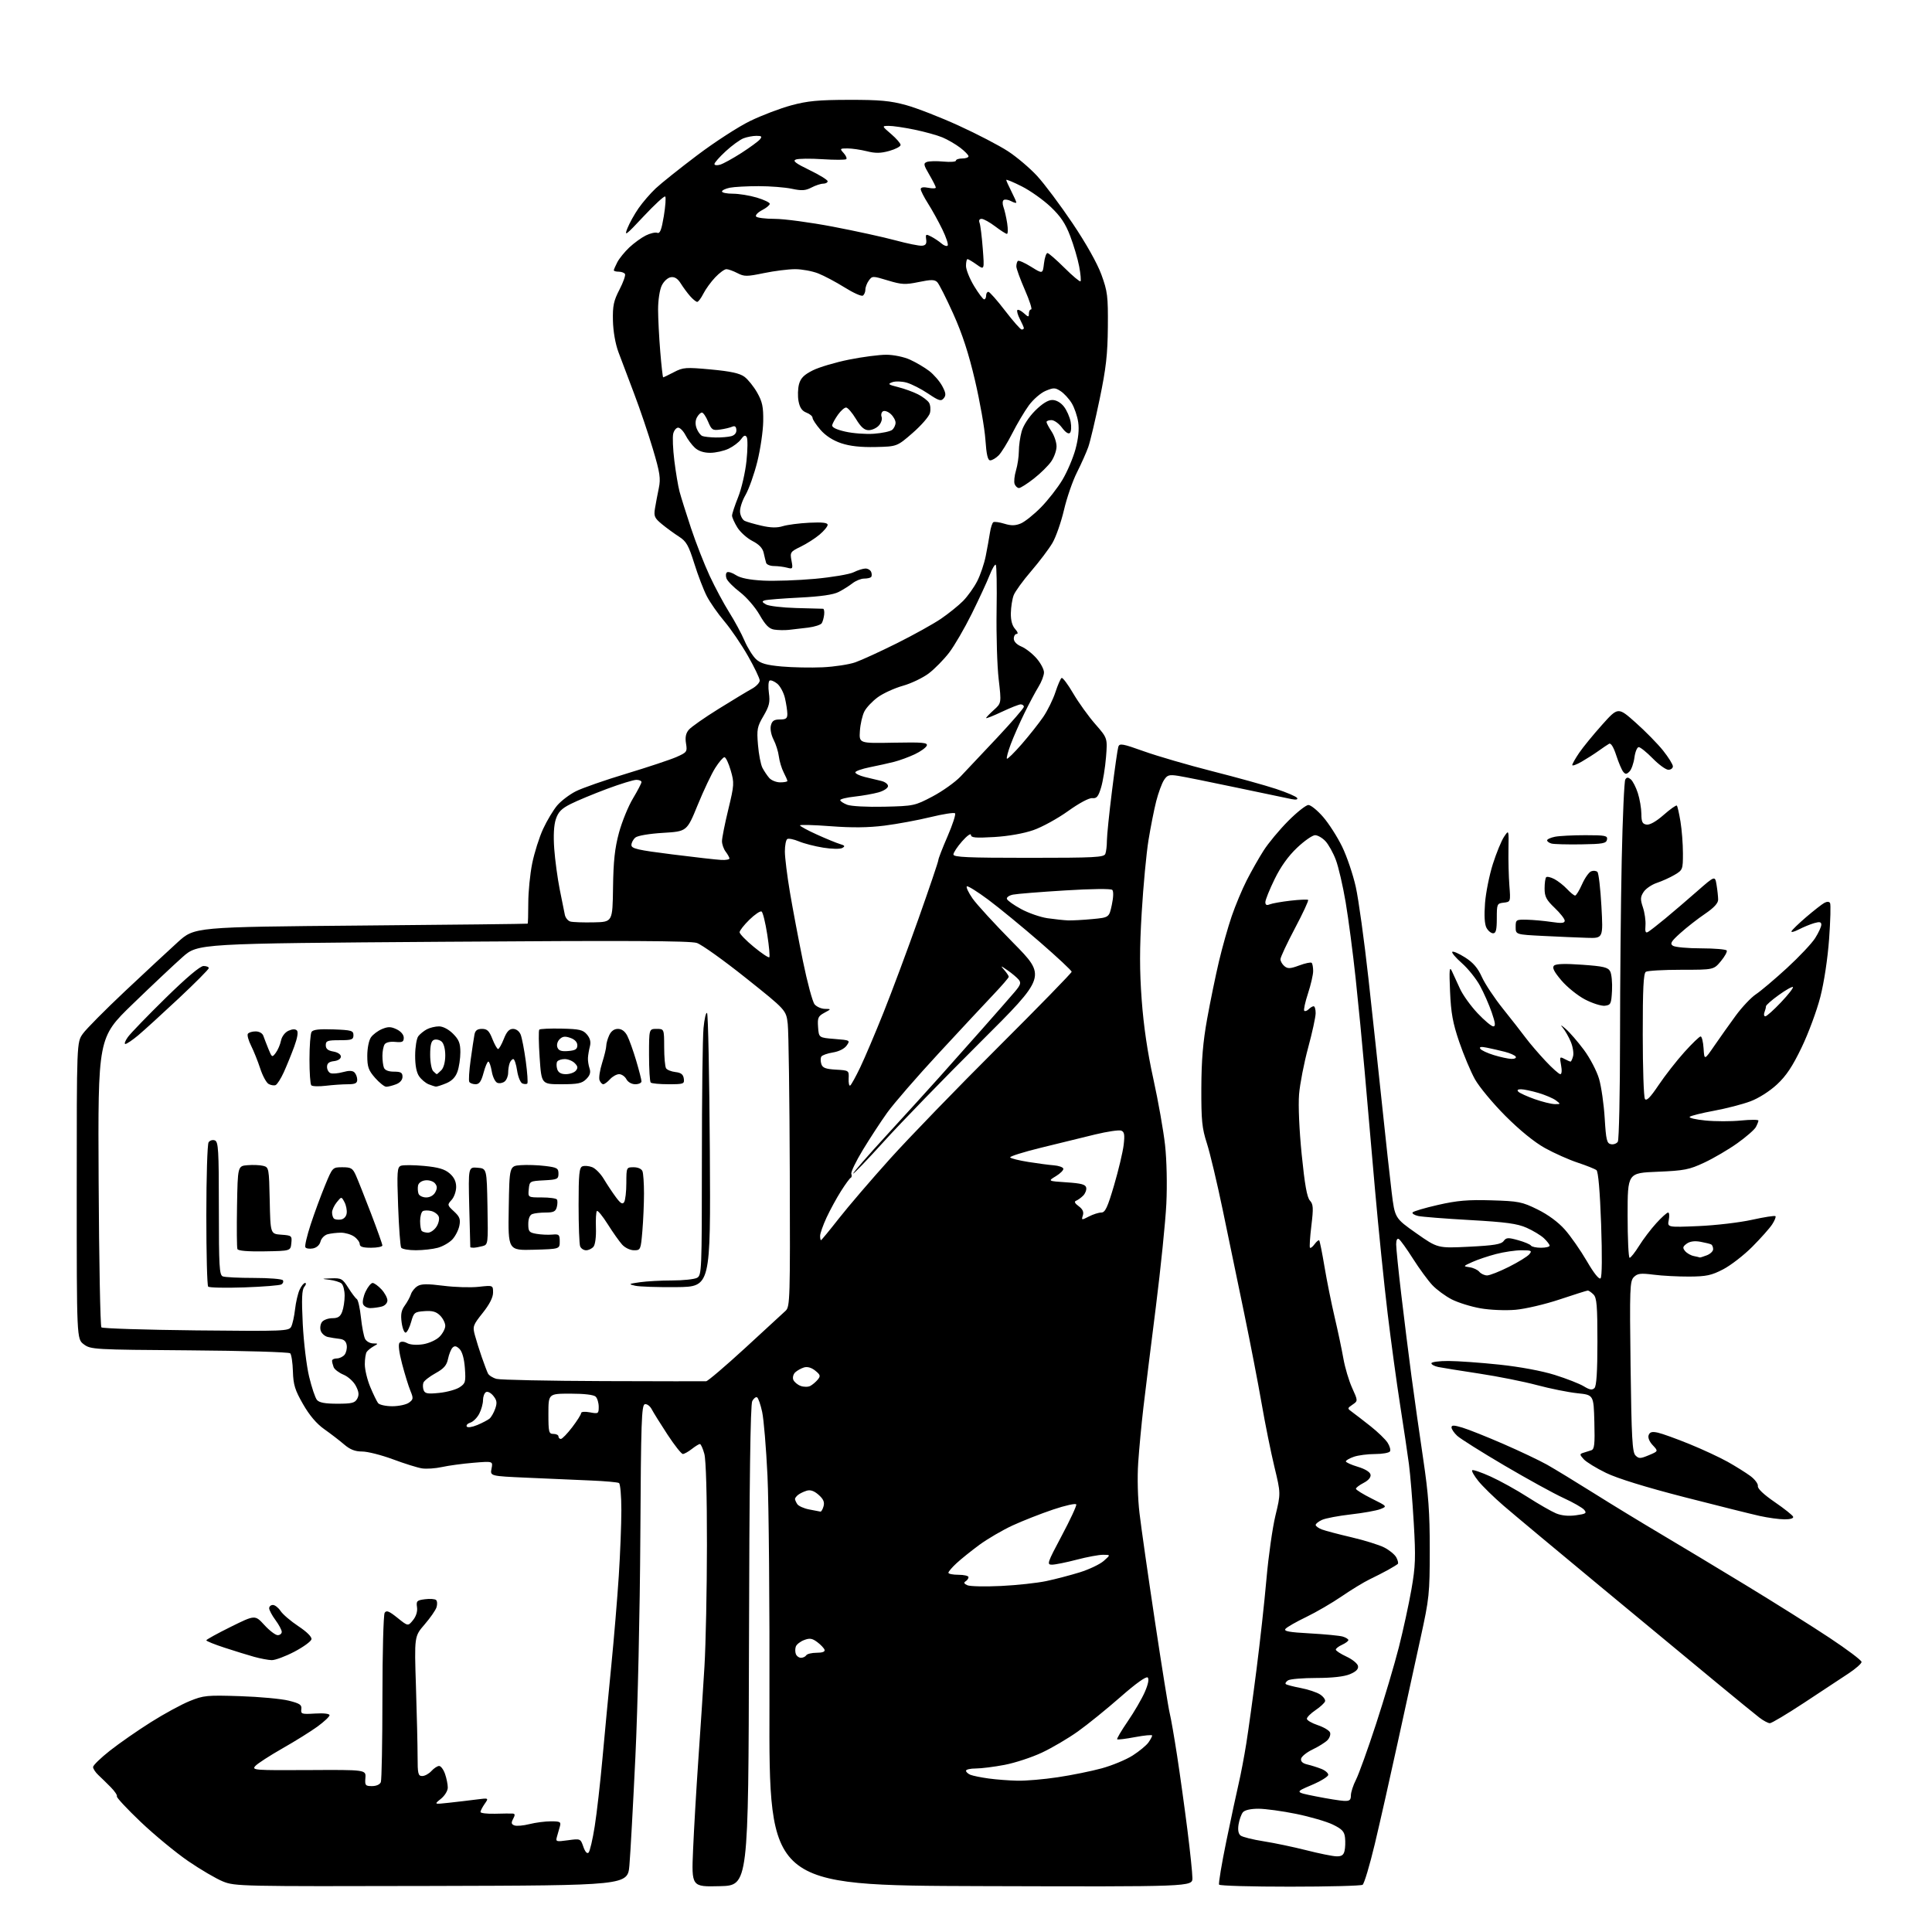 <?xml version="1.0" encoding="UTF-8" standalone="no"?>
<svg 
  version="1.1" 
  xmlns="http://www.w3.org/2000/svg" 
  xmlns:xlink="http://www.w3.org/1999/xlink" 
  xmlns:svg="http://www.w3.org/2000/svg"
  xmlns:rdf="http://www.w3.org/1999/02/22-rdf-syntax-ns#"
  xmlns:cc="http://creativecommons.org/ns#"
  xmlns:dc="http://purl.org/dc/elements/1.1/"
  viewBox="0 0 768 768"
  width="768"
  height="768"
>
<style>svg {background-color: white; }</style>"
<path stroke="none" fill="black" fill-rule="evenodd" d="M171.50,749.70C95.78,749.89 93.36,749.84 88.62,747.91C85.93,746.82 79.72,743.18 74.81,739.82C69.90,736.45 61.41,729.45 55.94,724.25C50.48,719.05 46.21,714.47 46.46,714.07C46.70,713.67 45.60,712.03 44.01,710.42C42.42,708.81 40.19,706.63 39.06,705.58C37.93,704.52 37.00,703.09 37.00,702.42C37.00,701.74 40.04,698.79 43.75,695.87C47.46,692.95 54.77,687.87 60.00,684.58C65.22,681.28 72.16,677.51 75.42,676.19C80.94,673.95 82.27,673.82 95.42,674.25C103.16,674.50 111.88,675.31 114.78,676.04C119.21,677.15 120.02,677.69 119.78,679.43C119.52,681.35 119.92,681.48 125.25,681.16C128.67,680.95 131.00,681.22 131.00,681.82C131.00,682.38 128.86,684.39 126.25,686.30C123.64,688.21 117.36,692.13 112.30,695.00C107.24,697.88 102.38,701.03 101.51,701.99C99.99,703.67 101.01,703.75 122.71,703.63C145.50,703.50 145.50,703.50 145.25,706.75C145.01,709.73 145.24,710.00 147.89,710.00C149.61,710.00 151.03,709.36 151.39,708.42C151.73,707.55 152.01,692.36 152.02,674.67C152.02,656.98 152.43,641.88 152.91,641.12C153.61,640.01 154.64,640.42 157.99,643.11C162.19,646.49 162.19,646.49 164.18,644.03C165.42,642.50 166.02,640.56 165.77,638.88C165.41,636.44 165.72,636.13 168.94,635.72C170.90,635.47 172.88,635.61 173.35,636.03C173.82,636.45 173.89,637.76 173.52,638.93C173.15,640.10 171.01,643.17 168.77,645.76C164.70,650.47 164.70,650.47 165.35,670.49C165.70,681.49 166.00,693.99 166.00,698.25C166.00,705.12 166.21,706.00 167.85,706.00C168.86,706.00 170.50,705.10 171.50,704.00C172.50,702.90 173.87,702.00 174.56,702.00C175.24,702.00 176.30,703.42 176.90,705.15C177.51,706.88 178.00,709.32 178.00,710.58C178.00,711.86 176.80,713.82 175.25,715.07C172.50,717.28 172.50,717.28 178.50,716.62C181.80,716.26 186.71,715.68 189.41,715.33C194.32,714.70 194.32,714.70 192.66,717.07C191.75,718.38 191.00,719.83 191.00,720.29C191.00,720.76 193.59,721.07 196.75,720.99C199.91,720.90 203.08,720.87 203.79,720.92C204.76,720.98 204.81,721.48 203.99,723.01C203.14,724.60 203.24,725.16 204.48,725.63C205.33,725.96 208.03,725.73 210.46,725.11C212.89,724.50 216.74,724.00 219.01,724.00C222.66,724.00 223.07,724.23 222.57,726.00C222.26,727.10 221.73,728.95 221.40,730.11C220.83,732.11 221.05,732.18 225.77,731.53C230.72,730.85 230.76,730.87 231.89,734.11C232.60,736.16 233.38,737.02 233.97,736.43C234.49,735.91 235.59,731.21 236.41,725.99C237.24,720.77 238.62,708.62 239.49,699.00C240.36,689.38 241.94,672.73 243.01,662.00C244.07,651.27 245.40,635.31 245.97,626.52C246.54,617.73 247.00,605.94 247.00,600.33C247.00,594.71 246.58,589.86 246.06,589.53C245.54,589.21 240.47,588.75 234.81,588.52C229.14,588.28 217.82,587.78 209.65,587.42C194.80,586.76 194.80,586.76 195.39,583.80C195.98,580.83 195.98,580.83 188.24,581.47C183.98,581.82 178.35,582.58 175.72,583.16C173.10,583.74 169.50,583.98 167.72,583.70C165.95,583.42 160.75,581.80 156.18,580.09C151.60,578.39 146.10,577.00 143.96,577.00C141.14,577.00 139.17,576.23 136.78,574.18C134.98,572.63 131.43,569.91 128.90,568.12C125.85,565.97 123.02,562.64 120.47,558.19C117.25,552.58 116.60,550.48 116.44,545.18C116.34,541.70 115.85,538.45 115.36,537.96C114.87,537.47 96.85,536.94 75.31,536.78C37.25,536.51 36.06,536.44 33.32,534.39C30.50,532.28 30.50,532.28 30.50,473.32C30.50,414.35 30.50,414.35 32.93,410.93C34.27,409.04 41.82,401.43 49.71,394.00C57.61,386.57 67.05,377.80 70.69,374.50C77.31,368.50 77.31,368.50 143.40,367.92C179.76,367.61 209.61,367.27 209.75,367.17C209.89,367.08 210.00,363.38 210.00,358.96C210.00,354.53 210.70,347.45 211.56,343.21C212.42,338.97 214.37,332.80 215.90,329.50C217.43,326.20 219.94,322.02 221.47,320.20C223.01,318.39 226.34,315.85 228.88,314.56C231.42,313.27 240.47,310.11 249.00,307.54C257.52,304.96 266.47,301.99 268.88,300.93C273.07,299.08 273.24,298.84 272.70,295.53C272.30,293.08 272.63,291.47 273.82,290.08C274.74,288.99 280.06,285.26 285.64,281.80C291.22,278.33 297.18,274.73 298.89,273.80C300.60,272.86 302.00,271.39 302.00,270.52C302.00,269.66 299.89,265.25 297.31,260.73C294.73,256.20 290.52,250.02 287.96,247.00C285.39,243.97 282.25,239.47 280.97,237.00C279.69,234.52 277.45,228.68 275.99,224.00C273.72,216.76 272.82,215.18 269.91,213.32C268.04,212.12 264.99,209.90 263.14,208.38C260.17,205.93 259.85,205.21 260.37,202.06C260.69,200.10 261.38,196.48 261.89,194.02C262.68,190.18 262.35,187.95 259.54,178.52C257.74,172.46 254.38,162.55 252.08,156.50C249.77,150.45 246.97,143.03 245.85,140.00C244.61,136.67 243.75,131.72 243.65,127.46C243.52,121.55 243.94,119.57 246.25,115.12C247.76,112.20 248.75,109.40 248.44,108.91C248.13,108.41 247.01,108.00 245.94,108.00C244.87,108.00 244.00,107.75 244.00,107.45C244.00,107.15 244.64,105.69 245.41,104.20C246.19,102.72 248.33,100.09 250.16,98.36C252.00,96.64 254.93,94.50 256.69,93.62C258.44,92.74 260.51,92.26 261.28,92.55C262.35,92.97 262.97,91.38 263.88,85.91C264.53,81.96 264.78,78.45 264.43,78.12C264.08,77.78 260.22,81.33 255.85,86.00C248.75,93.60 248.06,94.10 249.40,90.76C250.22,88.70 252.22,85.10 253.85,82.76C255.48,80.42 258.54,76.87 260.66,74.88C262.77,72.89 270.20,66.96 277.17,61.70C284.14,56.44 293.61,50.31 298.22,48.08C302.83,45.84 310.18,43.05 314.55,41.87C321.00,40.12 325.33,39.71 337.50,39.69C349.72,39.67 353.93,40.06 360.18,41.78C364.41,42.94 373.83,46.61 381.11,49.94C388.39,53.26 397.19,57.84 400.67,60.11C404.16,62.38 409.37,66.80 412.25,69.92C415.14,73.05 421.47,81.50 426.32,88.71C431.73,96.75 436.17,104.65 437.82,109.16C440.26,115.85 440.49,117.69 440.39,130.00C440.29,140.94 439.68,146.37 437.13,158.64C435.40,166.96 433.37,175.54 432.61,177.69C431.85,179.84 429.82,184.39 428.11,187.78C426.39,191.18 424.07,197.90 422.95,202.72C421.82,207.54 419.76,213.44 418.37,215.82C416.97,218.20 413.17,223.24 409.91,227.03C406.65,230.81 403.52,235.13 402.95,236.62C402.38,238.12 401.88,241.30 401.83,243.70C401.77,246.58 402.35,248.73 403.53,250.03C404.55,251.16 404.82,252.00 404.15,252.00C403.52,252.00 403.00,252.85 403.00,253.88C403.00,255.02 404.17,256.24 406.00,257.00C407.66,257.69 410.36,259.78 412.00,261.66C413.65,263.53 415.00,266.07 415.00,267.28C414.99,268.50 414.02,271.07 412.82,273.00C411.63,274.93 409.11,279.65 407.23,283.49C405.34,287.33 402.90,292.88 401.80,295.81C400.70,298.74 400.01,301.34 400.26,301.59C400.51,301.84 403.17,299.22 406.18,295.77C409.18,292.32 413.03,287.45 414.74,284.94C416.44,282.43 418.60,278.04 419.54,275.17C420.47,272.31 421.58,269.76 422.00,269.50C422.41,269.24 424.49,272.00 426.61,275.63C428.74,279.26 432.68,284.75 435.37,287.82C440.26,293.42 440.26,293.42 439.66,300.96C439.33,305.11 438.45,310.52 437.71,313.00C436.61,316.66 435.96,317.46 434.21,317.27C432.95,317.13 429.00,319.24 424.58,322.41C420.46,325.37 414.25,328.78 410.79,329.98C406.95,331.32 400.90,332.39 395.25,332.73C387.78,333.17 385.99,333.01 385.96,331.89C385.94,331.12 384.36,332.26 382.46,334.42C380.56,336.57 379.00,338.93 379.00,339.67C379.00,340.75 384.65,341.00 408.89,341.00C435.23,341.00 438.86,340.81 439.39,339.42C439.73,338.55 440.01,336.19 440.01,334.17C440.02,332.15 440.92,323.31 442.02,314.52C443.11,305.74 444.25,297.79 444.54,296.88C445.01,295.39 446.15,295.59 454.77,298.67C460.10,300.58 472.35,304.14 481.98,306.59C491.62,309.04 502.98,312.19 507.24,313.60C511.50,315.01 515.27,316.62 515.61,317.19C516.02,317.84 515.21,318.01 513.38,317.65C511.79,317.34 501.95,315.28 491.50,313.07C481.05,310.86 470.63,308.77 468.35,308.41C464.71,307.85 464.00,308.07 462.67,310.14C461.83,311.44 460.46,315.20 459.61,318.50C458.77,321.80 457.39,328.77 456.54,334.00C455.69,339.23 454.48,352.13 453.85,362.68C452.98,377.11 452.98,385.70 453.84,397.44C454.61,407.91 456.13,418.26 458.49,428.95C460.42,437.70 462.50,449.51 463.13,455.18C463.79,461.22 464.00,470.90 463.64,478.50C463.29,485.65 461.41,504.10 459.47,519.50C457.52,534.90 455.29,552.90 454.52,559.50C453.75,566.10 452.82,576.00 452.45,581.50C452.06,587.39 452.27,595.61 452.97,601.50C453.61,607.00 456.38,626.35 459.11,644.50C461.84,662.65 464.48,679.08 464.97,681.00C465.46,682.92 466.79,690.58 467.93,698.00C469.07,705.42 470.90,718.60 472.00,727.29C473.10,735.97 474.00,744.64 474.00,746.54C474.00,750.01 474.00,750.01 389.84,749.76C305.68,749.50 305.68,749.50 305.87,678.00C305.97,638.67 305.62,597.50 305.08,586.50C304.55,575.50 303.60,564.14 302.97,561.26C302.35,558.38 301.45,555.78 300.97,555.48C300.49,555.19 299.62,555.85 299.03,556.95C298.29,558.33 297.88,588.74 297.73,654.23C297.50,749.50 297.50,749.50 286.19,749.78C274.88,750.07 274.88,750.07 275.51,735.28C275.86,727.15 276.80,711.05 277.60,699.50C278.41,687.95 279.50,671.30 280.03,662.50C280.56,653.70 281.00,631.96 281.02,614.20C281.04,594.42 280.64,580.37 279.99,577.95C279.40,575.78 278.60,574.01 278.21,574.02C277.82,574.03 276.38,574.92 275.00,576.00C273.62,577.08 272.03,577.97 271.45,577.98C270.87,577.99 268.12,574.51 265.33,570.25C262.54,565.99 259.72,561.46 259.06,560.19C258.40,558.92 257.18,558.02 256.35,558.19C255.02,558.46 254.80,565.04 254.54,611.00C254.37,640.61 253.52,678.76 252.57,698.50C251.65,717.75 250.59,737.10 250.20,741.50C249.50,749.50 249.50,749.50 171.50,749.70zM512.81,749.98C497.58,749.99 484.89,749.63 484.61,749.17C484.33,748.72 485.62,740.96 487.48,731.92C489.34,722.89 491.55,712.58 492.39,709.00C493.23,705.42 494.60,698.23 495.43,693.00C496.26,687.77 498.09,674.57 499.48,663.65C500.88,652.73 502.67,636.48 503.45,627.52C504.24,618.57 505.84,607.29 507.01,602.45C509.14,593.64 509.14,593.64 506.59,583.07C505.19,577.26 502.91,565.98 501.53,558.00C500.15,550.02 497.02,533.83 494.57,522.00C492.12,510.18 488.29,491.73 486.06,481.00C483.83,470.27 481.00,458.35 479.76,454.50C477.81,448.47 477.51,445.42 477.55,432.50C477.59,421.47 478.20,414.19 479.86,405.00C481.10,398.12 483.21,387.86 484.55,382.18C485.89,376.51 488.18,368.41 489.63,364.18C491.08,359.96 493.74,353.57 495.56,350.00C497.37,346.43 500.40,341.08 502.29,338.13C504.17,335.17 508.57,329.88 512.05,326.38C515.53,322.87 519.16,320.00 520.11,320.00C521.06,320.00 523.70,322.14 525.96,324.75C528.23,327.36 531.62,332.67 533.51,336.54C535.40,340.41 537.84,347.61 538.94,352.54C540.04,357.47 542.31,373.88 543.98,389.00C545.65,404.12 548.12,427.07 549.48,440.00C550.83,452.93 552.51,468.16 553.20,473.86C554.47,484.22 554.47,484.22 562.98,490.22C571.50,496.21 571.50,496.21 584.00,495.59C593.86,495.10 596.76,494.62 597.71,493.34C598.78,491.92 599.48,491.88 603.49,493.00C606.00,493.70 608.29,494.66 608.58,495.14C608.88,495.61 610.67,496.00 612.56,496.00C614.45,496.00 616.00,495.63 616.00,495.17C616.00,494.72 614.98,493.39 613.74,492.22C612.49,491.05 609.39,489.18 606.84,488.05C603.13,486.41 598.64,485.80 584.35,484.99C574.53,484.44 565.27,483.71 563.76,483.38C562.26,483.04 561.25,482.41 561.52,481.97C561.80,481.52 566.33,480.18 571.60,478.98C579.27,477.23 583.51,476.87 592.86,477.15C603.69,477.47 605.04,477.74 611.22,480.79C615.40,482.84 619.45,485.84 622.06,488.79C624.36,491.38 628.28,497.01 630.78,501.29C633.61,506.16 635.67,508.73 636.26,508.14C636.83,507.57 636.91,499.19 636.47,486.61C636.00,473.46 635.33,465.71 634.62,465.15C634.00,464.67 630.65,463.33 627.16,462.17C623.67,461.02 617.82,458.41 614.16,456.38C609.96,454.05 604.14,449.32 598.42,443.59C593.43,438.59 587.98,432.02 586.30,429.00C584.62,425.98 581.82,419.30 580.06,414.16C577.51,406.68 576.79,402.72 576.42,394.16C576.04,385.51 576.18,383.97 577.13,386.00C577.77,387.38 579.22,390.52 580.35,393.00C581.47,395.48 584.62,399.86 587.34,402.75C590.06,405.64 592.88,408.00 593.59,408.00C594.59,408.00 594.44,406.70 592.99,402.46C591.94,399.41 589.84,394.64 588.32,391.85C586.81,389.07 583.57,385.03 581.13,382.88C578.69,380.73 576.96,378.70 577.30,378.37C577.63,378.03 579.91,379.03 582.37,380.58C585.59,382.62 587.45,384.78 589.07,388.37C590.31,391.11 594.06,396.76 597.41,400.94C600.76,405.12 604.83,410.33 606.46,412.52C608.09,414.71 611.65,418.86 614.36,421.75C617.07,424.64 619.72,427.00 620.26,427.00C620.82,427.00 620.95,425.52 620.55,423.43C619.93,420.10 620.02,419.94 621.88,420.93C622.97,421.52 624.07,422.00 624.32,422.00C624.56,422.00 625.02,421.03 625.33,419.84C625.64,418.66 625.23,416.08 624.41,414.13C623.59,412.17 622.16,409.66 621.22,408.54C620.10,407.20 620.51,407.36 622.40,409.00C623.99,410.38 627.25,414.14 629.65,417.37C632.06,420.62 634.74,425.75 635.65,428.86C636.55,431.95 637.56,438.98 637.89,444.48C638.42,453.20 638.74,454.52 640.38,454.84C641.41,455.04 642.64,454.59 643.11,453.85C643.58,453.11 643.98,434.50 643.99,412.50C644.00,390.50 644.30,358.68 644.66,341.80C645.02,324.91 645.66,310.54 646.08,309.86C646.67,308.91 647.17,308.90 648.26,309.80C649.04,310.45 650.30,312.89 651.06,315.24C651.82,317.58 652.45,321.30 652.47,323.50C652.49,326.76 652.88,327.55 654.56,327.79C655.84,327.98 658.41,326.51 661.35,323.92C663.96,321.63 666.31,319.97 666.57,320.24C666.84,320.51 667.49,323.38 668.02,326.61C668.55,329.85 668.99,335.49 668.99,339.15C669.00,345.63 668.91,345.85 665.67,347.77C663.84,348.85 660.67,350.28 658.63,350.96C656.60,351.63 654.23,353.25 653.37,354.55C652.05,356.57 652.01,357.49 653.09,360.71C653.79,362.80 654.24,366.01 654.10,367.86C653.89,370.44 654.14,371.04 655.16,370.43C655.90,370.00 658.98,367.60 662.00,365.10C665.02,362.60 670.71,357.74 674.62,354.30C681.75,348.05 681.75,348.05 682.36,351.77C682.70,353.82 682.98,356.45 682.99,357.61C683.00,359.04 681.31,360.86 677.75,363.28C674.86,365.23 670.48,368.66 668.00,370.89C664.27,374.24 663.76,375.11 665.00,375.95C665.83,376.51 670.86,376.98 676.19,376.98C681.52,376.99 686.11,377.38 686.40,377.84C686.68,378.30 685.63,380.21 684.07,382.09C681.22,385.50 681.22,385.50 668.36,385.50C661.29,385.50 654.94,385.86 654.25,386.31C653.31,386.92 653.00,393.04 653.02,411.31C653.02,424.61 653.41,436.10 653.88,436.84C654.49,437.81 656.00,436.28 659.32,431.34C661.85,427.58 666.44,421.69 669.54,418.25C672.63,414.81 675.55,412.00 676.03,412.00C676.50,412.00 677.03,414.14 677.20,416.75C677.50,421.50 677.50,421.50 681.50,415.68C683.70,412.48 687.52,407.09 690.00,403.71C692.48,400.33 696.08,396.52 698.00,395.24C699.92,393.97 705.47,389.28 710.32,384.83C715.17,380.38 720.24,375.00 721.57,372.89C722.91,370.77 724.00,368.39 724.00,367.59C724.00,366.48 723.35,366.33 721.19,366.95C719.65,367.39 716.90,368.52 715.08,369.46C713.26,370.40 711.94,370.73 712.14,370.21C712.34,369.68 714.98,367.13 718.00,364.54C721.02,361.96 724.26,359.43 725.19,358.92C726.24,358.34 727.10,358.36 727.47,358.95C727.80,359.48 727.63,365.89 727.10,373.21C726.52,381.14 725.11,390.47 723.60,396.34C722.21,401.75 718.88,410.75 716.19,416.34C712.55,423.92 710.06,427.67 706.36,431.10C703.45,433.80 699.08,436.58 695.80,437.80C692.72,438.96 686.21,440.64 681.35,441.54C676.48,442.44 672.13,443.53 671.69,443.95C671.24,444.38 674.05,445.04 677.94,445.42C681.82,445.81 688.15,445.81 692.00,445.43C695.85,445.05 699.00,445.05 699.00,445.44C699.00,445.82 698.54,446.98 697.99,448.02C697.43,449.07 694.12,451.95 690.63,454.44C687.14,456.93 681.25,460.39 677.53,462.13C671.45,464.98 669.58,465.34 658.89,465.79C647.00,466.27 647.00,466.27 647.00,483.14C647.00,492.41 647.36,500.00 647.80,500.00C648.24,500.00 649.93,497.86 651.55,495.26C653.17,492.65 656.24,488.60 658.38,486.26C660.51,483.91 662.64,482.00 663.10,482.00C663.57,482.00 663.68,483.33 663.36,484.95C662.77,487.91 662.77,487.91 675.13,487.39C681.94,487.10 691.50,485.98 696.38,484.90C701.27,483.82 705.49,483.16 705.77,483.44C706.05,483.71 705.46,485.19 704.46,486.72C703.47,488.25 699.90,492.25 696.55,495.62C693.19,498.99 687.98,503.02 684.97,504.58C680.33,506.99 678.29,507.42 671.50,507.46C667.10,507.48 660.74,507.15 657.36,506.71C652.18,506.05 650.95,506.20 649.48,507.66C647.89,509.26 647.78,512.10 648.18,543.22C648.55,571.57 648.87,577.29 650.12,578.55C651.46,579.89 652.05,579.88 655.43,578.47C659.23,576.88 659.23,576.88 656.99,574.49C655.64,573.05 654.99,571.46 655.37,570.47C655.85,569.23 656.73,569.00 659.06,569.51C660.75,569.88 666.39,571.92 671.60,574.04C676.81,576.16 683.64,579.34 686.79,581.10C689.93,582.86 693.97,585.39 695.78,586.72C697.58,588.05 698.93,589.86 698.78,590.73C698.60,591.73 701.08,594.08 705.48,597.10C709.32,599.73 712.62,602.36 712.81,602.94C713.02,603.57 711.59,603.99 709.33,603.96C707.23,603.95 702.80,603.34 699.50,602.61C696.20,601.88 682.70,598.51 669.50,595.12C654.23,591.19 642.93,587.70 638.44,585.51C634.56,583.63 630.56,581.17 629.55,580.06C627.90,578.23 627.88,577.99 629.36,577.52C630.26,577.23 631.69,576.78 632.53,576.52C633.81,576.12 634.02,574.24 633.78,565.27C633.50,554.50 633.50,554.50 627.00,553.83C623.42,553.45 616.23,552.01 611.00,550.61C605.77,549.21 595.42,547.14 588.00,546.02C580.58,544.89 573.26,543.72 571.75,543.41C570.24,543.10 569.00,542.43 569.00,541.92C569.00,541.41 572.04,541.00 575.75,541.01C579.46,541.02 588.59,541.67 596.03,542.46C604.16,543.32 612.94,544.95 618.03,546.55C622.69,548.01 627.88,550.04 629.58,551.07C631.93,552.51 632.93,552.67 633.83,551.77C634.63,550.97 635.00,545.23 635.00,533.37C635.00,519.04 634.74,515.88 633.43,514.57C632.56,513.71 631.55,513.01 631.18,513.01C630.81,513.02 625.77,514.61 620.00,516.54C614.21,518.48 606.32,520.32 602.42,520.66C598.43,521.00 592.37,520.75 588.53,520.08C584.79,519.43 579.65,517.83 577.11,516.54C574.58,515.24 571.09,512.68 569.36,510.84C567.63,509.00 564.18,504.28 561.68,500.35C559.19,496.42 556.66,492.91 556.07,492.55C555.41,492.13 555.00,492.93 555.00,494.64C555.00,496.16 555.90,505.08 557.01,514.45C558.11,523.83 559.94,538.48 561.07,547.00C562.21,555.52 564.31,570.38 565.75,580.00C567.84,594.05 568.36,601.15 568.35,616.00C568.34,633.54 568.15,635.36 564.72,651.00C562.73,660.08 558.65,678.75 555.65,692.50C552.66,706.25 548.54,724.48 546.51,733.00C544.47,741.52 542.29,748.83 541.65,749.23C541.02,749.64 528.04,749.98 512.81,749.98zM531.23,737.92C533.28,737.98 534.09,737.44 534.48,735.75C534.77,734.51 534.85,732.15 534.67,730.50C534.41,728.06 533.50,727.09 529.82,725.30C527.33,724.09 520.77,722.18 515.24,721.05C509.71,719.92 502.95,719.00 500.22,719.00C497.16,719.00 494.79,719.54 494.07,720.41C493.43,721.19 492.66,723.35 492.35,725.21C491.99,727.42 492.27,728.96 493.15,729.65C493.89,730.24 498.01,731.27 502.30,731.94C506.59,732.61 514.24,734.22 519.30,735.50C524.36,736.79 529.73,737.88 531.23,737.92zM534.25,715.88C536.48,715.98 537.00,715.57 537.00,713.71C537.00,712.45 537.91,709.64 539.03,707.46C540.14,705.28 543.73,695.33 546.99,685.34C550.26,675.35 554.33,661.62 556.06,654.84C557.78,648.05 560.03,637.71 561.06,631.85C562.68,622.57 562.80,619.14 561.99,605.35C561.48,596.63 560.62,586.12 560.07,582.00C559.53,577.88 557.95,567.30 556.57,558.50C555.19,549.70 552.95,533.27 551.59,522.00C550.23,510.73 547.96,488.45 546.55,472.50C545.14,456.55 543.29,435.40 542.44,425.50C541.58,415.60 539.99,399.18 538.90,389.00C537.81,378.82 536.02,365.17 534.92,358.66C533.82,352.14 532.06,344.54 531.00,341.77C529.95,338.99 528.09,335.66 526.87,334.36C525.65,333.06 523.80,332.00 522.77,332.00C521.73,332.00 518.51,334.24 515.61,336.99C512.11,340.30 509.10,344.50 506.67,349.49C504.65,353.62 503.00,357.73 503.00,358.61C503.00,359.75 503.51,360.00 504.75,359.49C505.71,359.10 509.43,358.44 513.00,358.03C516.58,357.62 519.73,357.49 520.00,357.73C520.27,357.98 517.91,363.06 514.75,369.02C511.59,374.99 509.00,380.52 509.00,381.31C509.00,382.11 509.71,383.34 510.58,384.06C511.89,385.15 512.90,385.10 516.49,383.77C518.88,382.88 521.09,382.42 521.41,382.75C521.74,383.07 522.00,384.53 522.00,386.00C522.00,387.47 521.07,391.49 519.94,394.94C518.81,398.39 518.14,401.47 518.46,401.79C518.77,402.11 519.57,401.83 520.22,401.18C520.87,400.53 521.76,400.00 522.20,400.00C522.64,400.00 523.00,401.24 522.99,402.75C522.99,404.26 521.64,410.45 520.00,416.50C518.36,422.55 516.74,430.88 516.40,435.00C516.04,439.43 516.47,449.24 517.45,458.98C518.64,470.83 519.55,475.95 520.69,477.22C522.06,478.73 522.15,480.14 521.29,487.24C520.74,491.78 520.49,495.72 520.73,496.00C520.97,496.27 521.80,495.63 522.57,494.57C523.35,493.51 524.17,492.84 524.40,493.07C524.64,493.31 525.58,498.00 526.50,503.50C527.42,509.00 529.23,518.00 530.52,523.50C531.82,529.00 533.38,536.42 534.01,540.00C534.63,543.58 536.19,548.83 537.48,551.68C539.83,556.87 539.83,556.87 537.66,558.36C535.50,559.85 535.50,559.85 537.59,561.37C538.74,562.21 542.00,564.72 544.83,566.96C547.65,569.19 550.69,572.12 551.57,573.47C552.45,574.81 552.88,576.38 552.53,576.96C552.17,577.53 549.50,578.00 546.59,578.00C543.68,578.00 539.88,578.49 538.15,579.10C536.42,579.70 535.00,580.52 535.00,580.92C535.00,581.32 537.14,582.29 539.75,583.07C542.67,583.95 544.62,585.15 544.81,586.19C545.01,587.25 543.98,588.48 542.06,589.47C540.38,590.34 539.00,591.39 539.00,591.81C539.00,592.23 541.81,593.97 545.25,595.69C551.50,598.80 551.50,598.80 548.69,599.90C547.15,600.50 541.88,601.45 536.98,602.00C532.08,602.56 526.93,603.53 525.53,604.17C524.14,604.80 523.00,605.71 523.00,606.19C523.00,606.66 524.11,607.47 525.47,607.99C526.82,608.50 532.11,609.90 537.22,611.09C542.32,612.28 548.17,614.10 550.22,615.13C552.26,616.16 554.43,617.94 555.05,619.09C555.66,620.23 555.94,621.40 555.66,621.67C555.38,621.95 553.66,623.01 551.83,624.03C550.00,625.04 546.66,626.76 544.41,627.83C542.17,628.91 537.22,631.92 533.41,634.53C529.61,637.14 523.24,640.85 519.27,642.77C515.29,644.68 511.57,646.81 511.01,647.49C510.22,648.44 512.39,648.85 520.75,649.30C526.66,649.63 532.51,650.19 533.75,650.56C534.99,650.93 536.00,651.56 536.00,651.96C536.00,652.35 534.88,653.19 533.50,653.82C532.12,654.44 531.00,655.32 531.00,655.75C531.00,656.19 532.91,657.44 535.25,658.53C537.59,659.61 539.65,661.30 539.83,662.27C540.05,663.50 539.07,664.49 536.61,665.52C534.31,666.48 529.63,667.01 523.28,667.02C517.90,667.02 512.84,667.45 512.03,667.96C511.22,668.47 510.80,669.14 511.11,669.44C511.41,669.74 514.07,670.44 517.02,671.00C519.97,671.56 523.45,672.72 524.75,673.57C526.06,674.43 526.95,675.66 526.73,676.31C526.52,676.97 524.81,678.54 522.92,679.82C521.04,681.09 519.50,682.63 519.50,683.24C519.50,683.84 521.45,684.98 523.82,685.77C526.20,686.57 528.40,687.88 528.71,688.69C529.02,689.49 528.54,690.89 527.65,691.78C526.75,692.68 524.10,694.33 521.76,695.45C519.42,696.58 517.36,698.23 517.20,699.13C517.00,700.21 517.84,700.98 519.70,701.41C521.24,701.77 523.74,702.56 525.25,703.16C526.76,703.75 528.00,704.81 528.00,705.51C528.00,706.21 525.01,708.05 521.35,709.60C514.71,712.42 514.71,712.42 523.10,714.09C527.72,715.01 532.74,715.81 534.25,715.88zM404.50,707.86C407.80,707.93 415.00,707.31 420.50,706.48C426.00,705.66 433.88,704.06 438.00,702.93C442.12,701.80 447.65,699.50 450.28,697.82C452.91,696.13 455.72,693.81 456.53,692.65C457.34,691.50 458.00,690.26 458.00,689.90C458.00,689.54 454.96,689.82 451.25,690.52C447.54,691.22 444.31,691.62 444.09,691.40C443.86,691.18 445.75,687.97 448.30,684.25C450.85,680.54 453.89,675.31 455.06,672.64C456.40,669.59 456.84,667.44 456.24,666.84C455.65,666.25 451.62,669.12 445.40,674.58C439.95,679.36 432.35,685.52 428.50,688.26C424.65,691.01 418.21,694.80 414.18,696.69C410.16,698.58 403.48,700.77 399.35,701.56C395.21,702.35 390.06,703.00 387.91,703.00C385.76,703.00 384.00,703.40 384.00,703.89C384.00,704.38 384.79,705.11 385.75,705.51C386.71,705.90 389.98,706.57 393.00,706.98C396.02,707.40 401.20,707.79 404.50,707.86zM703.55,685.00C702.85,685.00 700.97,684.00 699.38,682.78C697.80,681.56 690.20,675.36 682.50,669.00C674.80,662.63 654.12,645.52 636.55,630.96C618.98,616.41 601.47,601.80 597.65,598.50C593.83,595.20 589.34,590.81 587.68,588.75C586.02,586.69 584.91,584.76 585.22,584.45C585.53,584.14 588.84,585.27 592.57,586.96C596.30,588.65 602.91,592.31 607.25,595.10C611.59,597.88 616.66,600.79 618.51,601.57C620.71,602.49 623.47,602.76 626.45,602.35C630.40,601.81 630.85,601.52 629.76,600.20C629.07,599.36 625.35,597.23 621.50,595.47C617.65,593.71 607.08,587.89 598.00,582.55C588.92,577.21 580.49,571.90 579.25,570.75C578.01,569.59 577.00,568.10 577.00,567.42C577.00,566.46 577.95,566.48 581.33,567.50C583.71,568.21 591.02,571.13 597.58,573.98C604.13,576.83 611.98,580.55 615.00,582.25C618.02,583.96 626.35,589.03 633.50,593.52C640.65,598.02 652.58,605.29 660.00,609.68C667.42,614.08 682.73,623.28 694.00,630.14C705.27,636.99 720.24,646.40 727.25,651.05C734.26,655.69 740.00,660.01 740.00,660.65C740.00,661.29 737.64,663.37 734.75,665.27C731.86,667.18 723.95,672.40 717.17,676.87C710.38,681.34 704.25,685.00 703.55,685.00zM108.00,659.93C106.62,659.89 103.47,659.30 101.00,658.61C98.53,657.92 93.24,656.29 89.25,654.98C85.26,653.68 82.00,652.36 82.01,652.05C82.02,651.75 86.38,649.34 91.70,646.71C101.38,641.92 101.38,641.92 105.08,645.96C107.11,648.18 109.50,650.00 110.38,650.00C111.27,650.00 112.00,649.41 112.00,648.69C112.00,647.98 110.88,645.86 109.50,644.00C108.12,642.14 107.00,640.02 107.00,639.31C107.00,638.59 107.66,638.00 108.48,638.00C109.29,638.00 110.66,639.07 111.52,640.38C112.38,641.70 115.56,644.42 118.60,646.44C121.99,648.69 124.01,650.70 123.81,651.64C123.64,652.49 120.58,654.71 117.00,656.59C113.42,658.46 109.38,659.96 108.00,659.93zM318.41,659.00C319.22,659.00 320.16,658.55 320.50,658.00C320.84,657.45 322.70,657.00 324.64,657.00C326.92,657.00 328.03,656.58 327.77,655.81C327.55,655.16 326.25,653.78 324.88,652.76C322.87,651.26 321.86,651.10 319.67,651.94C318.17,652.50 316.69,653.65 316.37,654.48C316.05,655.32 316.05,656.67 316.36,657.50C316.68,658.33 317.60,659.00 318.41,659.00zM397.93,630.45C404.22,630.14 412.32,629.27 415.93,628.50C419.54,627.74 425.53,626.17 429.24,625.02C432.94,623.87 437.22,621.83 438.74,620.50C441.50,618.06 441.50,618.06 438.50,618.05C436.85,618.04 432.12,618.92 428.00,620.00C423.88,621.08 419.47,621.97 418.21,621.98C416.05,622.00 416.26,621.36 422.04,610.50C425.41,604.17 428.02,598.57 427.83,598.04C427.65,597.51 423.51,598.42 418.64,600.06C413.76,601.70 406.50,604.56 402.50,606.40C398.50,608.25 392.59,611.71 389.36,614.07C386.14,616.44 382.04,619.73 380.25,621.39C378.46,623.04 377.00,624.75 377.00,625.20C377.00,625.64 378.80,626.00 381.00,626.00C383.20,626.00 385.00,626.42 385.00,626.94C385.00,627.46 384.47,628.21 383.82,628.61C383.00,629.12 383.23,629.60 384.57,630.17C385.63,630.63 391.64,630.75 397.93,630.45zM326.13,600.89C326.48,600.95 327.04,599.99 327.38,598.75C327.83,597.10 327.31,595.89 325.40,594.21C323.60,592.63 322.14,592.13 320.65,592.59C319.47,592.95 317.94,593.69 317.25,594.24C316.56,594.79 316.01,595.53 316.02,595.87C316.02,596.22 316.43,597.13 316.91,597.89C317.40,598.66 319.53,599.62 321.65,600.03C323.77,600.43 325.79,600.82 326.13,600.89zM222.95,572.00C223.48,572.00 225.50,569.91 227.45,567.36C229.40,564.80 231.00,562.28 231.00,561.74C231.00,561.18 232.46,561.05 234.50,561.43C237.83,562.06 238.00,561.96 238.00,559.25C238.00,557.68 237.46,555.86 236.80,555.20C236.05,554.45 232.31,554.00 226.80,554.00C218.00,554.00 218.00,554.00 218.00,562.00C218.00,569.33 218.17,570.00 220.00,570.00C221.10,570.00 222.00,570.45 222.00,571.00C222.00,571.55 222.43,572.00 222.95,572.00zM189.73,566.47C191.72,565.64 193.91,564.49 194.60,563.92C195.28,563.35 196.30,561.57 196.86,559.97C197.67,557.63 197.53,556.64 196.10,554.87C195.10,553.64 193.82,552.99 193.16,553.40C192.52,553.79 192.00,555.24 192.00,556.61C192.00,557.98 191.33,560.40 190.51,561.98C189.69,563.56 188.11,565.15 187.00,565.50C185.88,565.85 185.23,566.56 185.54,567.06C185.86,567.59 187.66,567.33 189.73,566.47zM155.93,559.00C158.51,559.00 161.49,558.36 162.56,557.58C164.33,556.29 164.38,555.87 163.13,552.83C162.37,551.00 160.89,546.17 159.82,542.11C158.60,537.44 158.24,534.36 158.84,533.76C159.44,533.16 160.55,533.22 161.86,533.92C163.10,534.59 165.64,534.76 168.17,534.36C170.54,533.98 173.43,532.66 174.71,531.38C175.97,530.12 177.00,528.17 177.00,527.05C177.00,525.92 176.08,524.08 174.95,522.95C173.39,521.39 171.87,520.97 168.72,521.20C164.81,521.48 164.49,521.74 163.45,525.44C162.85,527.61 161.88,529.54 161.31,529.73C160.74,529.92 160.00,528.15 159.67,525.79C159.22,522.53 159.51,520.89 160.90,518.98C161.90,517.60 163.00,515.57 163.35,514.48C163.69,513.39 164.86,511.94 165.94,511.27C167.44,510.33 169.85,510.29 176.20,511.10C180.77,511.69 187.09,511.88 190.25,511.53C196.00,510.90 196.00,510.90 196.00,513.82C196.00,515.73 194.59,518.52 191.89,521.90C188.01,526.77 187.83,527.28 188.78,530.78C189.33,532.83 190.56,536.75 191.52,539.50C192.48,542.25 193.57,545.15 193.96,545.95C194.34,546.75 195.89,547.73 197.40,548.13C198.91,548.53 218.00,548.93 239.82,549.01C261.64,549.08 280.04,549.11 280.70,549.07C281.36,549.03 288.33,543.09 296.20,535.87C304.06,528.65 311.32,521.97 312.32,521.03C314.03,519.41 314.12,516.35 313.95,465.91C313.85,436.53 313.49,410.03 313.14,407.02C312.50,401.53 312.50,401.53 296.50,388.77C287.70,381.75 278.93,375.48 277.00,374.84C274.38,373.97 249.02,373.85 176.08,374.37C78.66,375.06 78.66,375.06 72.58,380.44C69.23,383.40 60.29,391.82 52.71,399.16C38.92,412.50 38.92,412.50 39.21,469.67C39.37,501.11 39.87,527.20 40.31,527.65C40.76,528.09 57.71,528.63 77.97,528.85C113.12,529.21 114.85,529.14 115.77,527.36C116.29,526.34 116.98,523.23 117.29,520.45C117.60,517.68 118.41,514.19 119.09,512.70C119.77,511.22 120.75,510.00 121.28,510.00C121.81,510.00 121.67,510.69 120.97,511.54C120.00,512.70 119.85,516.25 120.35,526.29C120.72,533.55 121.85,542.98 122.88,547.24C123.90,551.50 125.30,555.66 125.99,556.49C126.89,557.57 129.21,558.00 134.09,558.00C139.90,558.00 141.09,557.70 142.00,556.01C142.80,554.51 142.67,553.26 141.46,550.93C140.58,549.22 138.39,547.22 136.55,546.46C134.73,545.70 132.96,544.35 132.62,543.46C132.28,542.56 132.00,541.42 132.00,540.92C132.00,540.41 132.84,540.00 133.88,540.00C134.91,540.00 136.29,539.35 136.95,538.56C137.61,537.76 138.01,536.07 137.83,534.81C137.60,533.20 136.74,532.42 135.00,532.22C133.62,532.07 131.52,531.73 130.32,531.47C129.12,531.21 127.84,530.07 127.48,528.95C127.13,527.82 127.38,526.25 128.04,525.45C128.70,524.65 130.55,524.00 132.15,524.00C134.34,524.00 135.29,523.38 136.02,521.43C136.56,520.02 137.00,517.15 137.00,515.06C137.00,512.96 136.44,510.78 135.75,510.20C135.06,509.63 132.92,508.97 131.00,508.74C127.65,508.34 127.68,508.31 131.74,508.16C135.65,508.01 136.17,508.30 138.45,511.92C139.81,514.07 141.33,516.09 141.84,516.40C142.35,516.72 143.09,520.02 143.48,523.74C143.88,527.46 144.63,531.29 145.14,532.25C145.65,533.21 147.07,534.01 148.29,534.03C150.45,534.06 150.45,534.09 148.50,535.19C147.40,535.82 146.17,536.82 145.77,537.41C145.36,538.01 145.02,540.22 145.02,542.31C145.01,544.41 145.98,548.46 147.17,551.31C148.36,554.17 149.77,557.06 150.29,557.75C150.82,558.44 153.35,559.00 155.93,559.00zM174.60,553.70C177.65,553.39 181.30,552.38 182.69,551.47C185.03,549.93 185.19,549.35 184.80,543.87C184.53,540.13 183.75,537.32 182.69,536.26C181.46,535.03 180.72,534.88 179.90,535.70C179.29,536.31 178.48,538.32 178.10,540.16C177.57,542.74 176.45,544.04 173.13,545.87C170.78,547.17 168.61,548.86 168.32,549.62C168.02,550.38 168.07,551.74 168.41,552.64C168.93,553.98 170.03,554.17 174.60,553.70zM322.08,550.94C322.95,550.48 324.29,549.36 325.05,548.44C326.26,546.98 326.13,546.53 324.08,544.86C322.57,543.64 320.96,543.18 319.61,543.58C318.45,543.93 316.88,544.81 316.11,545.53C315.35,546.25 315.00,547.57 315.34,548.45C315.68,549.33 316.98,550.43 318.23,550.91C319.48,551.38 321.21,551.39 322.08,550.94zM147.22,519.99C145.96,519.99 144.66,519.28 144.33,518.41C143.99,517.53 144.45,515.28 145.34,513.41C146.24,511.53 147.49,510.00 148.12,510.00C148.75,510.00 150.33,511.15 151.64,512.55C152.94,513.95 154.00,515.93 154.00,516.93C154.00,517.99 153.05,519.02 151.75,519.37C150.51,519.70 148.47,519.98 147.22,519.99zM97.12,511.76C89.63,512.02 83.16,511.88 82.75,511.45C82.34,511.02 82.01,498.25 82.02,483.08C82.02,467.91 82.43,454.87 82.91,454.10C83.40,453.34 84.52,452.99 85.40,453.32C86.81,453.86 87.00,457.06 87.00,480.36C87.00,503.53 87.19,506.86 88.58,507.39C89.45,507.73 95.05,508.00 101.02,508.00C107.00,508.00 112.14,508.42 112.46,508.93C112.77,509.44 112.52,510.18 111.88,510.57C111.25,510.96 104.61,511.50 97.12,511.76zM269.00,511.65C261.57,511.73 254.15,511.48 252.50,511.10C249.70,510.46 249.82,510.36 254.39,509.70C257.08,509.32 262.85,509.00 267.21,509.00C271.56,509.00 276.00,508.53 277.07,507.96C278.93,506.96 279.00,505.38 279.01,461.21C279.01,436.07 279.30,412.44 279.66,408.70C280.01,404.96 280.64,402.26 281.07,402.70C281.49,403.14 281.98,427.80 282.17,457.50C282.50,511.50 282.50,511.50 269.00,511.65zM591.15,507.00C592.19,507.00 596.10,505.46 599.83,503.58C603.56,501.71 607.21,499.46 607.93,498.58C609.10,497.18 608.75,497.00 604.83,497.00C602.41,497.00 597.85,497.67 594.71,498.49C591.56,499.31 587.31,500.74 585.25,501.68C581.57,503.34 581.55,503.38 584.18,503.75C585.65,503.95 587.39,504.77 588.05,505.56C588.71,506.35 590.10,507.00 591.15,507.00zM675.68,499.86C675.79,499.94 677.02,499.56 678.43,499.02C679.85,498.49 681.00,497.39 681.00,496.58C681.00,495.78 680.66,494.93 680.25,494.69C679.84,494.46 677.90,493.98 675.95,493.62C673.60,493.20 671.76,493.46 670.49,494.38C668.90,495.55 668.79,496.04 669.86,497.33C670.57,498.18 672.13,499.07 673.32,499.30C674.52,499.54 675.58,499.79 675.68,499.86zM105.14,497.43C98.44,497.54 94.64,497.22 94.37,496.51C94.14,495.91 94.07,488.24 94.22,479.46C94.50,463.50 94.50,463.50 98.40,463.18C100.55,463.00 103.35,463.12 104.63,463.44C106.88,464.01 106.95,464.36 107.22,477.26C107.50,490.50 107.50,490.50 111.81,490.81C115.96,491.11 116.11,491.23 115.81,494.19C115.50,497.26 115.50,497.26 105.14,497.43zM124.39,496.27C123.05,496.52 121.70,496.32 121.39,495.82C121.07,495.31 122.03,491.21 123.51,486.70C124.99,482.19 127.55,475.24 129.20,471.25C132.19,464.00 132.19,464.00 136.11,464.00C139.57,464.00 140.20,464.38 141.48,467.25C142.28,469.04 144.97,475.83 147.47,482.34C149.96,488.84 152.00,494.58 152.00,495.09C152.00,495.59 149.97,496.00 147.50,496.00C144.25,496.00 143.00,495.60 143.00,494.56C143.00,493.76 142.00,492.41 140.78,491.56C139.56,490.70 137.19,490.01 135.53,490.01C133.86,490.02 131.48,490.30 130.24,490.63C129.00,490.97 127.72,492.26 127.41,493.52C127.06,494.91 125.88,495.98 124.39,496.27zM165.31,496.99C162.45,497.00 159.83,496.53 159.47,495.96C159.12,495.38 158.57,487.97 158.26,479.48C157.76,465.67 157.88,463.99 159.37,463.41C160.29,463.06 164.43,463.09 168.57,463.47C174.25,464.01 176.74,464.73 178.72,466.43C180.51,467.97 181.33,469.68 181.33,471.83C181.33,473.56 180.52,475.88 179.52,476.98C177.75,478.94 177.77,479.06 180.46,481.55C182.75,483.67 183.12,484.66 182.60,487.26C182.25,488.99 181.00,491.44 179.81,492.70C178.62,493.97 176.04,495.45 174.07,496.00C172.11,496.54 168.16,496.99 165.31,496.99zM212.23,496.79C201.95,497.07 201.95,497.07 202.23,480.29C202.50,463.50 202.50,463.50 207.00,463.17C209.47,462.99 213.86,463.14 216.75,463.50C221.43,464.07 222.00,464.40 222.00,466.52C222.00,468.72 221.55,468.92 216.25,469.20C210.57,469.50 210.50,469.54 210.19,472.75C209.87,476.00 209.87,476.00 215.38,476.00C218.41,476.00 221.11,476.37 221.39,476.83C221.67,477.28 221.65,478.63 221.34,479.83C220.88,481.58 220.03,482.00 216.97,482.00C214.87,482.00 212.45,482.27 211.58,482.61C210.58,482.99 210.00,484.43 210.00,486.56C210.00,489.56 210.34,489.97 213.25,490.47C215.04,490.78 217.85,490.92 219.50,490.77C222.23,490.52 222.50,490.77 222.50,493.50C222.50,496.50 222.50,496.50 212.23,496.79zM232.98,497.00C232.01,497.00 230.94,496.29 230.61,495.42C230.27,494.55 230.00,487.17 230.00,479.03C230.00,466.74 230.26,464.12 231.51,463.64C232.34,463.32 234.08,463.46 235.38,463.96C236.68,464.45 238.78,466.57 240.03,468.68C241.29,470.78 243.43,474.01 244.79,475.85C246.67,478.40 247.46,478.88 248.11,477.85C248.58,477.11 248.98,473.69 248.98,470.25C249.00,464.03 249.01,464.00 251.89,464.00C253.61,464.00 255.03,464.64 255.39,465.58C255.73,466.45 256.00,470.43 256.00,474.43C256.00,478.43 255.71,485.14 255.35,489.35C254.72,496.82 254.64,497.00 252.03,497.00C250.52,497.00 248.46,496.02 247.31,494.75C246.19,493.51 243.61,489.86 241.58,486.64C239.55,483.42 237.61,481.05 237.28,481.39C236.94,481.72 236.77,484.73 236.89,488.08C237.02,491.60 236.61,494.76 235.93,495.58C235.29,496.36 233.96,497.00 232.98,497.00zM188.25,495.99C187.56,495.99 186.98,495.89 186.95,495.75C186.92,495.61 186.74,488.39 186.53,479.69C186.16,463.89 186.16,463.89 189.83,464.19C193.50,464.50 193.50,464.50 193.78,479.63C194.05,494.62 194.03,494.76 191.78,495.36C190.52,495.70 188.94,495.98 188.25,495.99zM326.35,493.00C326.54,493.00 329.75,489.10 333.48,484.34C337.22,479.57 346.38,468.89 353.85,460.59C361.32,452.29 380.61,432.37 396.72,416.32C412.82,400.26 426.00,386.75 426.00,386.29C426.00,385.83 420.33,380.53 413.41,374.52C406.48,368.51 397.24,360.92 392.87,357.66C388.50,354.41 384.65,352.01 384.32,352.35C383.98,352.69 385.01,354.85 386.60,357.16C388.20,359.46 395.45,367.37 402.73,374.74C415.95,388.14 415.95,388.14 389.66,414.32C375.20,428.72 358.00,446.43 351.45,453.68C344.89,460.93 339.36,466.70 339.16,466.50C338.96,466.29 345.03,459.33 352.65,451.03C360.27,442.73 369.65,432.40 373.50,428.09C377.35,423.78 385.00,415.18 390.50,408.97C396.00,402.76 401.78,396.16 403.35,394.31C405.71,391.52 405.98,390.68 404.94,389.42C404.24,388.59 402.29,386.94 400.59,385.76C397.68,383.75 397.60,383.74 399.25,385.64C400.21,386.75 401.00,387.94 401.00,388.29C401.00,388.64 398.31,391.76 395.03,395.22C391.74,398.67 381.91,409.23 373.17,418.67C364.44,428.11 355.21,438.76 352.66,442.33C350.11,445.90 345.76,452.55 342.99,457.12C340.22,461.68 338.16,465.97 338.42,466.64C338.68,467.32 338.57,468.01 338.18,468.19C337.78,468.36 336.04,470.75 334.30,473.50C332.55,476.25 329.98,480.98 328.57,484.00C327.17,487.02 326.02,490.29 326.01,491.25C326.00,492.21 326.16,493.00 326.35,493.00zM170.14,490.00C171.14,490.00 172.65,488.94 173.50,487.64C174.35,486.34 174.76,484.54 174.41,483.63C174.06,482.73 172.73,481.72 171.45,481.40C170.16,481.08 168.64,481.11 168.06,481.46C167.48,481.82 167.00,483.59 167.00,485.39C167.00,487.19 167.30,488.97 167.67,489.33C168.03,489.70 169.15,490.00 170.14,490.00zM135.46,484.79C136.68,484.62 137.63,483.62 137.81,482.30C137.98,481.09 137.59,479.09 136.93,477.86C135.73,475.62 135.73,475.62 133.86,477.92C132.84,479.19 132.00,481.00 132.00,481.94C132.00,482.89 132.32,483.99 132.71,484.38C133.10,484.77 134.34,484.95 135.46,484.79zM432.86,483.57C434.53,482.71 436.75,482.00 437.79,482.00C439.33,482.00 440.27,479.99 442.87,471.14C444.62,465.17 446.33,457.98 446.67,455.16C447.15,451.05 446.96,449.92 445.70,449.44C444.84,449.11 440.17,449.80 435.32,450.97C430.47,452.15 420.79,454.52 413.80,456.24C406.82,457.95 401.31,459.69 401.56,460.09C401.80,460.49 405.04,461.30 408.75,461.89C412.46,462.48 417.04,463.09 418.92,463.23C420.81,463.38 422.50,463.96 422.68,464.53C422.87,465.09 421.55,466.44 419.76,467.53C416.50,469.50 416.50,469.50 423.99,470.00C429.86,470.39 431.55,470.85 431.79,472.13C431.96,473.02 431.41,474.45 430.57,475.29C429.73,476.13 428.47,477.04 427.77,477.31C426.91,477.64 427.24,478.34 428.79,479.48C430.39,480.66 430.89,481.77 430.45,483.16C429.84,485.07 429.94,485.08 432.86,483.57zM169.43,476.00C170.93,476.00 172.37,475.18 173.03,473.94C173.86,472.39 173.83,471.50 172.90,470.39C172.23,469.57 170.51,469.03 169.09,469.20C167.55,469.38 166.38,470.23 166.17,471.31C165.99,472.30 166.08,473.77 166.38,474.56C166.69,475.35 168.06,476.00 169.43,476.00zM618.00,438.90C620.44,438.94 620.45,438.90 618.52,437.44C617.43,436.61 614.31,435.28 611.59,434.47C608.86,433.66 605.73,433.00 604.62,433.00C603.29,433.00 602.94,433.34 603.59,433.99C604.13,434.53 607.04,435.85 610.04,436.92C613.04,437.98 616.62,438.87 618.00,438.90zM109.54,431.35C108.90,431.59 107.65,431.39 106.77,430.89C105.88,430.39 104.38,427.63 103.44,424.74C102.50,421.86 100.87,417.80 99.83,415.72C98.78,413.63 98.19,411.50 98.52,410.97C98.85,410.43 100.23,410.00 101.59,410.00C103.04,410.00 104.32,410.72 104.68,411.75C105.02,412.71 105.93,415.07 106.71,417.00C108.09,420.39 108.18,420.44 109.63,418.50C110.45,417.40 111.39,415.22 111.70,413.66C112.04,412.01 113.27,410.38 114.67,409.74C116.19,409.05 117.40,409.00 118.01,409.61C118.62,410.22 118.24,412.55 116.96,416.04C115.86,419.04 114.00,423.61 112.83,426.20C111.66,428.78 110.18,431.10 109.54,431.35zM129.50,431.61C126.75,431.94 124.16,431.86 123.75,431.43C123.34,431.01 123.01,426.35 123.02,421.08C123.02,415.81 123.40,410.92 123.85,410.20C124.44,409.28 126.93,408.99 132.59,409.20C139.73,409.47 140.50,409.69 140.50,411.50C140.50,413.26 139.83,413.50 135.00,413.50C130.18,413.50 129.50,413.74 129.50,415.49C129.50,416.92 130.35,417.63 132.50,418.00C134.26,418.30 135.50,419.14 135.50,420.01C135.50,420.89 134.38,421.63 132.75,421.82C130.79,422.04 130.00,422.70 130.00,424.10C130.00,425.18 130.63,426.31 131.41,426.60C132.18,426.90 134.39,426.71 136.32,426.18C138.72,425.51 140.15,425.55 140.91,426.31C141.51,426.91 142.00,428.21 142.00,429.20C142.00,430.61 141.19,431.00 138.25,431.01C136.19,431.01 132.25,431.28 129.50,431.61zM153.54,432.00C152.81,432.00 150.81,430.41 149.10,428.47C146.48,425.47 146.00,424.13 146.00,419.69C146.00,416.71 146.63,413.54 147.46,412.36C148.26,411.21 150.25,409.72 151.89,409.05C154.28,408.06 155.40,408.08 157.68,409.17C159.37,409.99 160.50,411.32 160.50,412.51C160.50,414.17 159.94,414.44 157.11,414.17C155.06,413.97 153.39,414.36 152.88,415.17C152.41,415.90 152.02,417.93 152.02,419.67C152.01,421.41 152.27,423.55 152.61,424.42C153.00,425.43 154.44,426.00 156.61,426.00C159.35,426.00 160.00,426.39 160.00,428.02C160.00,429.28 159.02,430.42 157.43,431.02C156.02,431.56 154.27,432.00 153.54,432.00zM173.28,431.94C172.85,431.90 171.54,431.48 170.36,431.01C169.18,430.53 167.49,429.11 166.61,427.85C165.55,426.34 165.01,423.49 165.03,419.53C165.05,416.21 165.61,412.79 166.28,411.91C166.95,411.04 168.48,409.80 169.68,409.16C170.89,408.52 173.06,408.00 174.51,408.00C176.10,408.00 178.32,409.17 180.08,410.92C182.43,413.27 183.00,414.71 183.00,418.27C183.00,420.71 182.49,424.17 181.86,425.96C181.10,428.17 179.66,429.66 177.40,430.61C175.56,431.37 173.71,431.97 173.28,431.94zM337.96,431.52C338.38,431.26 340.18,428.00 341.96,424.28C343.75,420.55 347.91,410.75 351.21,402.50C354.51,394.25 360.77,377.48 365.11,365.22C369.45,352.97 373.00,342.48 373.00,341.92C373.00,341.35 374.65,337.09 376.67,332.45C378.68,327.80 380.02,323.69 379.64,323.30C379.25,322.92 374.85,323.60 369.86,324.82C364.86,326.04 356.63,327.56 351.57,328.20C345.13,329.01 338.69,329.08 330.18,328.43C323.48,327.92 318.00,327.77 318.00,328.10C318.00,328.43 321.04,330.08 324.75,331.76C328.46,333.44 332.59,335.13 333.91,335.52C335.87,336.10 336.04,336.40 334.81,337.09C333.96,337.56 330.62,337.51 327.26,336.96C323.94,336.43 319.58,335.31 317.57,334.46C315.56,333.62 313.48,333.20 312.96,333.53C312.43,333.85 312.00,336.07 312.00,338.46C312.00,340.85 312.90,348.13 314.00,354.65C315.10,361.17 317.43,373.48 319.17,382.00C320.91,390.52 323.00,398.29 323.82,399.25C324.64,400.21 326.48,401.02 327.90,401.04C330.50,401.08 330.50,401.08 327.70,402.60C325.21,403.95 324.93,404.60 325.20,408.31C325.50,412.50 325.50,412.50 331.78,413.00C337.94,413.49 338.03,413.54 336.56,415.62C335.67,416.89 333.48,417.99 331.09,418.37C328.91,418.72 326.83,419.46 326.49,420.01C326.15,420.57 326.15,421.89 326.49,422.96C326.97,424.49 328.19,424.96 332.30,425.20C337.47,425.50 337.50,425.52 337.35,428.75C337.27,430.53 337.55,431.78 337.96,431.52zM189.06,431.00C187.99,431.00 186.87,430.59 186.56,430.09C186.25,429.59 186.49,425.66 187.09,421.34C187.69,417.03 188.37,412.49 188.61,411.25C188.92,409.61 189.74,409.00 191.60,409.00C193.66,409.00 194.47,409.78 195.73,413.00C196.60,415.20 197.62,417.00 198.00,417.00C198.38,417.00 199.40,415.20 200.27,413.00C201.41,410.10 202.42,409.00 203.94,409.00C205.18,409.00 206.42,409.92 206.96,411.25C207.47,412.49 208.39,417.26 209.01,421.85C209.63,426.44 209.90,430.43 209.61,430.72C209.32,431.01 208.45,431.00 207.67,430.70C206.89,430.40 205.94,428.10 205.56,425.58C205.19,423.06 204.50,421.00 204.05,421.00C203.59,421.00 202.94,421.71 202.61,422.58C202.27,423.45 202.00,425.20 202.00,426.46C202.00,427.72 201.38,429.27 200.63,429.89C199.87,430.52 198.56,430.77 197.70,430.44C196.85,430.11 195.85,428.08 195.49,425.92C195.12,423.76 194.51,422.00 194.12,422.00C193.73,422.00 192.87,424.02 192.21,426.50C191.31,429.88 190.52,431.00 189.06,431.00zM223.12,431.00C215.24,431.00 215.24,431.00 214.52,420.43C214.12,414.62 214.06,409.61 214.38,409.29C214.70,408.97 218.68,408.79 223.23,408.89C230.36,409.05 231.75,409.37 233.33,411.24C234.59,412.74 234.95,414.20 234.49,415.96C234.13,417.36 233.78,419.40 233.72,420.50C233.65,421.60 233.94,423.49 234.35,424.70C234.89,426.29 234.53,427.47 233.05,428.95C231.33,430.67 229.73,431.00 223.12,431.00zM239.81,431.00C239.33,431.00 238.66,430.28 238.32,429.39C237.98,428.51 238.44,425.43 239.35,422.55C240.26,419.68 241.00,416.60 241.00,415.71C241.00,414.82 241.52,412.95 242.16,411.55C242.92,409.89 244.13,409.00 245.63,409.00C247.15,409.00 248.44,409.95 249.36,411.75C250.14,413.26 251.73,417.70 252.89,421.61C254.05,425.52 255.00,429.23 255.00,429.86C255.00,430.49 253.89,431.00 252.54,431.00C251.09,431.00 249.63,430.17 249.00,429.00C248.41,427.90 247.12,427.00 246.12,427.00C245.12,427.00 243.50,427.90 242.50,429.00C241.50,430.10 240.30,431.00 239.81,431.00zM265.74,431.00C262.21,431.00 259.03,430.70 258.67,430.33C258.30,429.97 258.00,425.02 258.00,419.33C258.00,409.00 258.00,409.00 261.00,409.00C264.00,409.00 264.00,409.00 264.02,416.25C264.02,420.24 264.36,424.02 264.77,424.66C265.17,425.30 266.86,425.97 268.50,426.16C270.72,426.41 271.58,427.09 271.82,428.75C272.12,430.88 271.80,431.00 265.74,431.00zM173.63,427.00C173.75,427.00 174.56,426.29 175.43,425.43C176.37,424.49 177.00,422.13 177.00,419.55C177.00,416.96 176.41,414.75 175.51,414.01C174.69,413.33 173.34,413.04 172.51,413.36C171.42,413.77 171.00,415.43 171.00,419.27C171.00,422.20 171.54,425.14 172.20,425.80C172.86,426.46 173.50,427.00 173.63,427.00zM224.94,427.00C226.49,427.00 228.28,426.37 228.91,425.61C229.81,424.53 229.70,423.85 228.46,422.61C227.58,421.72 225.79,421.00 224.49,421.00C223.18,421.00 221.84,421.45 221.49,422.01C221.15,422.56 221.16,423.91 221.50,425.01C221.94,426.37 223.02,427.00 224.94,427.00zM600.81,420.93C602.08,420.97 602.85,420.56 602.52,420.03C602.19,419.49 600.25,418.63 598.21,418.11C596.17,417.59 592.98,416.85 591.12,416.48C588.79,416.00 587.96,416.12 588.42,416.88C588.79,417.48 591.21,418.62 593.80,419.41C596.38,420.21 599.54,420.89 600.81,420.93zM225.88,417.80C228.72,417.57 229.50,417.07 229.50,415.52C229.50,414.27 228.49,413.19 226.73,412.58C224.61,411.83 223.61,411.96 222.45,413.12C221.56,414.01 221.20,415.37 221.59,416.38C222.08,417.66 223.18,418.03 225.88,417.80zM49.84,415.00C49.30,415.00 49.75,413.76 50.83,412.25C51.92,410.74 58.66,403.76 65.81,396.75C74.11,388.61 79.57,384.00 80.90,384.00C82.06,384.00 83.00,384.38 83.00,384.84C83.00,385.30 77.61,390.72 71.03,396.89C64.44,403.06 57.20,409.66 54.93,411.56C52.67,413.45 50.37,415.00 49.84,415.00zM701.75,404.00C702.28,404.00 705.07,401.50 707.97,398.44C710.86,395.39 712.99,392.66 712.71,392.37C712.43,392.09 709.90,393.51 707.10,395.53C704.29,397.54 702.00,399.56 702.00,400.01C702.00,400.47 701.73,401.55 701.39,402.42C701.06,403.29 701.22,404.00 701.75,404.00zM637.95,399.80C636.55,399.96 633.00,398.83 630.06,397.30C627.12,395.76 622.90,392.35 620.68,389.73C617.75,386.28 616.94,384.66 617.73,383.87C618.48,383.12 622.04,383.00 628.94,383.50C637.43,384.10 639.21,384.52 640.07,386.14C640.64,387.19 640.96,390.63 640.80,393.78C640.52,399.07 640.31,399.52 637.95,399.80zM305.81,380.53C306.09,380.24 305.73,376.16 304.99,371.46C304.26,366.76 303.25,362.65 302.74,362.34C302.23,362.03 300.06,363.49 297.91,365.59C295.76,367.69 294.00,369.93 294.00,370.58C294.00,371.23 296.54,373.85 299.64,376.40C302.75,378.96 305.52,380.81 305.81,380.53zM630.90,372.80C627.38,372.69 619.55,372.36 613.50,372.05C602.50,371.50 602.50,371.50 602.50,368.50C602.50,365.60 602.64,365.50 607.00,365.60C609.48,365.66 613.86,366.06 616.75,366.49C620.78,367.10 622.00,366.98 622.00,365.98C622.00,365.27 620.20,362.98 618.00,360.89C614.68,357.72 614.00,356.42 614.00,353.21C614.00,351.08 614.28,349.05 614.63,348.71C614.97,348.36 616.43,348.69 617.88,349.44C619.32,350.20 621.59,351.98 622.92,353.40C624.26,354.83 625.70,356.00 626.13,356.00C626.56,356.00 627.80,353.97 628.90,351.49C630.00,349.01 631.63,346.70 632.52,346.36C633.41,346.01 634.53,346.13 635.01,346.62C635.49,347.10 636.20,353.24 636.59,360.25C637.29,373.00 637.29,373.00 630.90,372.80zM593.54,371.00C592.73,371.00 591.54,370.02 590.90,368.82C590.14,367.39 589.94,363.99 590.32,359.01C590.64,354.83 592.05,347.82 593.44,343.45C594.83,339.08 596.83,334.21 597.88,332.64C599.78,329.79 599.78,329.79 599.64,337.64C599.56,341.96 599.73,348.43 600.00,352.00C600.50,358.49 600.49,358.50 597.75,358.82C595.09,359.12 595.00,359.34 595.00,365.07C595.00,369.61 594.66,371.00 593.54,371.00zM236.00,366.65C243.50,366.50 243.50,366.50 243.69,352.79C243.83,342.33 244.39,337.19 246.04,331.06C247.24,326.65 249.74,320.50 251.61,317.40C253.47,314.29 255.00,311.36 255.00,310.88C255.00,310.40 254.08,310.00 252.96,310.00C251.83,310.00 246.54,311.63 241.21,313.62C235.87,315.62 229.40,318.30 226.84,319.60C223.20,321.43 221.90,322.76 220.95,325.65C220.16,328.04 219.94,332.21 220.32,337.43C220.64,341.87 221.62,349.10 222.49,353.50C223.37,357.90 224.29,362.48 224.54,363.68C224.79,364.87 225.79,366.07 226.75,366.33C227.71,366.59 231.88,366.74 236.00,366.65zM424.50,365.87C426.15,365.93 430.51,365.70 434.20,365.35C440.89,364.72 440.89,364.72 441.97,359.69C442.61,356.70 442.69,354.29 442.15,353.75C441.62,353.22 433.97,353.30 423.38,353.96C413.54,354.56 404.24,355.31 402.70,355.62C401.16,355.93 400.06,356.70 400.26,357.34C400.46,357.98 403.01,359.79 405.93,361.37C408.84,362.95 413.53,364.58 416.36,365.00C419.19,365.41 422.85,365.80 424.50,365.87zM286.75,341.84C288.54,341.93 289.99,341.66 289.97,341.25C289.95,340.84 289.28,339.63 288.47,338.56C287.66,337.49 287.00,335.61 287.00,334.37C287.00,333.14 288.12,327.49 289.50,321.81C291.87,312.00 291.92,311.24 290.47,306.25C289.63,303.36 288.51,301.00 287.98,301.00C287.46,301.00 285.81,302.91 284.33,305.25C282.84,307.59 279.70,314.23 277.34,320.00C273.05,330.50 273.05,330.50 263.60,331.07C258.10,331.40 253.48,332.18 252.57,332.94C251.71,333.66 251.00,335.00 251.00,335.92C251.00,337.34 253.51,337.92 267.25,339.64C276.19,340.77 284.96,341.76 286.75,341.84zM628.49,335.65C622.99,335.73 617.71,335.59 616.75,335.33C615.79,335.07 615.00,334.49 615.00,334.05C615.00,333.61 616.41,332.97 618.12,332.62C619.84,332.28 625.28,332.00 630.20,332.00C638.18,332.00 639.11,332.19 638.81,333.75C638.52,335.27 637.14,335.52 628.49,335.65zM351.50,320.68C363.22,320.41 363.67,320.31 370.69,316.61C374.65,314.52 379.67,310.94 381.85,308.66C384.04,306.37 390.59,299.42 396.41,293.21C402.24,286.99 407.00,281.48 407.00,280.96C407.00,280.43 406.44,280.00 405.75,280.00C405.06,280.00 401.69,281.33 398.25,282.96C394.81,284.58 392.00,285.70 392.00,285.44C392.00,285.18 393.37,283.74 395.05,282.24C398.09,279.50 398.09,279.50 396.99,270.00C396.38,264.77 396.01,252.54 396.16,242.80C396.32,233.07 396.17,224.84 395.84,224.51C395.51,224.18 394.40,226.05 393.37,228.68C392.34,231.31 389.15,238.19 386.29,243.98C383.42,249.77 379.37,256.73 377.28,259.46C375.19,262.18 371.57,265.87 369.23,267.66C366.88,269.44 362.25,271.67 358.93,272.60C355.61,273.53 351.14,275.57 348.98,277.13C346.83,278.69 344.41,281.24 343.61,282.80C342.80,284.36 342.00,287.85 341.82,290.57C341.50,295.50 341.50,295.50 355.23,295.23C366.85,295.01 368.87,295.19 368.40,296.41C368.09,297.20 365.95,298.74 363.64,299.83C361.33,300.92 357.65,302.27 355.47,302.83C353.29,303.39 348.91,304.36 345.75,304.99C342.59,305.63 340.00,306.54 340.00,307.03C340.00,307.52 341.69,308.35 343.75,308.86C345.81,309.38 348.74,310.08 350.25,310.42C351.76,310.76 353.00,311.68 353.00,312.47C353.00,313.27 351.35,314.37 349.25,314.97C347.19,315.55 342.91,316.31 339.75,316.66C336.59,317.00 334.00,317.63 334.00,318.06C334.00,318.48 335.24,319.31 336.75,319.90C338.31,320.50 344.69,320.84 351.50,320.68zM310.15,311.00C311.72,311.00 313.00,310.75 313.00,310.45C313.00,310.15 312.33,308.61 311.52,307.04C310.71,305.47 309.85,302.62 309.61,300.72C309.38,298.81 308.43,295.80 307.51,294.02C306.54,292.14 306.09,289.78 306.44,288.39C306.90,286.54 307.71,286.00 310.02,286.00C312.45,286.00 313.00,285.59 312.98,283.75C312.96,282.51 312.54,279.70 312.03,277.50C311.52,275.30 310.13,272.71 308.95,271.76C307.76,270.80 306.40,270.25 305.92,270.55C305.44,270.84 305.32,273.07 305.65,275.49C306.16,279.15 305.79,280.68 303.50,284.60C300.99,288.87 300.79,289.94 301.31,296.10C301.62,299.84 302.41,303.93 303.07,305.20C303.72,306.46 304.94,308.29 305.78,309.25C306.62,310.21 308.59,311.00 310.15,311.00zM647.74,306.69C646.59,307.84 646.13,307.86 645.26,306.80C644.67,306.09 643.42,303.14 642.48,300.26C641.41,296.96 640.35,295.26 639.64,295.66C639.01,296.01 637.15,297.26 635.50,298.45C633.85,299.64 630.81,301.58 628.75,302.77C626.69,303.96 625.00,304.57 625.00,304.12C625.00,303.67 626.24,301.48 627.75,299.26C629.26,297.04 633.36,292.03 636.85,288.13C643.21,281.03 643.21,281.03 650.21,287.26C654.06,290.68 658.96,295.68 661.11,298.37C663.25,301.06 665.00,303.88 665.00,304.63C665.00,305.38 664.19,306.00 663.21,306.00C662.22,306.00 659.43,303.98 657.00,301.50C654.57,299.02 652.06,297.00 651.42,297.00C650.79,297.00 650.01,298.86 649.71,301.14C649.40,303.41 648.52,305.91 647.74,306.69zM327.00,265.26C331.68,265.04 337.52,264.15 340.00,263.28C342.48,262.41 349.90,259.01 356.50,255.72C363.10,252.43 370.98,248.05 374.01,246.00C377.03,243.94 381.01,240.74 382.85,238.88C384.68,237.02 387.21,233.47 388.47,231.00C389.73,228.53 391.25,224.03 391.85,221.00C392.45,217.97 393.20,213.83 393.51,211.79C393.82,209.74 394.44,207.85 394.87,207.58C395.31,207.31 397.29,207.58 399.27,208.19C401.97,209.02 403.60,208.99 405.77,208.09C407.37,207.43 410.97,204.55 413.78,201.70C416.59,198.84 420.44,193.91 422.33,190.74C424.23,187.57 426.56,182.09 427.52,178.57C428.67,174.33 429.03,170.69 428.60,167.80C428.24,165.40 427.08,162.01 426.02,160.27C424.96,158.53 422.99,156.39 421.64,155.50C419.45,154.06 418.82,154.05 415.66,155.37C413.71,156.18 410.70,158.79 408.97,161.17C407.23,163.55 404.27,168.55 402.38,172.28C400.49,176.00 398.06,179.94 396.97,181.03C395.89,182.11 394.39,183.00 393.64,183.00C392.65,183.00 392.13,180.76 391.71,174.75C391.40,170.21 389.54,159.65 387.59,151.29C385.09,140.58 382.54,132.73 378.96,124.79C376.17,118.58 373.30,112.91 372.59,112.18C371.53,111.10 370.19,111.09 365.23,112.11C359.86,113.22 358.45,113.15 352.96,111.49C346.89,109.65 346.73,109.65 345.38,111.50C344.62,112.53 344.00,114.17 344.00,115.13C344.00,116.09 343.54,117.17 342.98,117.52C342.41,117.86 339.15,116.40 335.73,114.25C332.30,112.11 327.58,109.60 325.23,108.68C322.88,107.76 318.77,107.00 316.09,107.00C313.41,107.00 307.82,107.70 303.67,108.56C296.84,109.97 295.85,109.97 293.12,108.56C291.46,107.70 289.49,107.00 288.75,107.00C288.00,107.00 286.00,108.46 284.31,110.25C282.61,112.04 280.49,114.96 279.59,116.75C278.69,118.54 277.59,120.00 277.15,120.00C276.71,120.00 275.45,118.99 274.36,117.75C273.26,116.51 271.58,114.23 270.62,112.69C269.41,110.75 268.20,109.97 266.70,110.19C265.45,110.37 263.89,111.79 263.06,113.50C262.23,115.20 261.60,119.32 261.60,123.00C261.61,126.58 261.99,134.11 262.46,139.75C262.92,145.39 263.45,150.00 263.62,150.00C263.80,150.00 265.72,149.07 267.89,147.94C271.57,146.02 272.60,145.95 282.60,146.87C290.44,147.60 294.04,148.38 295.92,149.77C297.34,150.82 299.62,153.66 301.00,156.09C303.05,159.71 303.48,161.75 303.39,167.50C303.33,171.35 302.28,178.55 301.05,183.50C299.82,188.45 297.70,194.43 296.34,196.79C294.96,199.18 294.01,202.22 294.19,203.68C294.36,205.12 295.18,206.63 296.00,207.04C296.82,207.45 299.85,208.32 302.72,208.98C306.41,209.82 308.91,209.87 311.22,209.15C313.03,208.60 317.76,207.98 321.75,207.79C326.90,207.54 329.00,207.78 329.00,208.63C329.00,209.29 327.55,211.04 325.78,212.53C324.01,214.02 320.63,216.18 318.27,217.32C314.18,219.31 314.01,219.56 314.63,222.86C315.24,226.12 315.15,226.27 312.89,225.67C311.58,225.32 309.25,225.02 307.72,225.01C306.19,225.01 304.76,224.44 304.55,223.75C304.34,223.06 303.90,221.27 303.57,219.76C303.16,217.89 301.74,216.40 299.08,215.04C296.95,213.95 294.26,211.53 293.10,209.66C291.95,207.79 291.00,205.68 291.00,204.96C291.00,204.24 292.10,200.92 293.44,197.57C294.78,194.22 296.26,187.77 296.74,183.23C297.22,178.70 297.26,174.43 296.83,173.75C296.26,172.83 295.66,173.06 294.56,174.62C293.74,175.79 291.52,177.47 289.63,178.37C287.74,179.27 284.44,180.00 282.29,180.00C279.74,180.00 277.62,179.29 276.20,177.97C275.00,176.86 273.33,174.61 272.49,172.97C271.64,171.34 270.33,170.00 269.58,170.00C268.83,170.00 267.95,171.07 267.62,172.37C267.29,173.68 267.49,178.52 268.06,183.12C268.63,187.73 269.56,193.26 270.13,195.42C270.70,197.57 272.75,204.09 274.68,209.92C276.61,215.74 279.96,224.28 282.10,228.90C284.25,233.52 287.76,240.06 289.89,243.44C292.02,246.81 294.75,251.87 295.96,254.69C297.17,257.50 299.22,260.80 300.52,262.02C302.34,263.73 304.64,264.39 310.69,264.94C314.98,265.33 322.32,265.47 327.00,265.26zM313.50,250.39C311.85,250.56 309.28,250.51 307.79,250.28C305.74,249.97 304.31,248.55 301.95,244.42C300.23,241.40 296.74,237.37 294.17,235.40C291.60,233.45 289.18,230.99 288.79,229.95C288.41,228.91 288.51,227.81 289.02,227.49C289.53,227.17 291.13,227.69 292.58,228.64C294.34,229.79 297.93,230.51 303.36,230.80C307.84,231.03 317.10,230.71 323.95,230.09C330.79,229.46 337.72,228.29 339.35,227.47C340.98,226.66 343.09,226.00 344.05,226.00C345.00,226.00 346.03,226.63 346.32,227.40C346.62,228.17 346.59,229.07 346.26,229.40C345.94,229.73 344.68,230.00 343.47,230.00C342.26,230.00 340.20,230.84 338.88,231.86C337.57,232.88 335.09,234.44 333.37,235.32C331.25,236.41 326.21,237.13 317.87,237.55C311.07,237.89 304.82,238.38 304.00,238.65C302.79,239.04 302.89,239.36 304.50,240.28C305.60,240.91 311.00,241.55 316.50,241.70C322.00,241.85 326.81,241.99 327.18,241.99C327.56,242.00 327.75,243.03 327.62,244.29C327.48,245.55 327.05,247.10 326.66,247.73C326.27,248.37 323.83,249.16 321.23,249.49C318.63,249.82 315.15,250.22 313.50,250.39zM405.06,194.00C404.44,194.00 403.67,193.29 403.33,192.42C403.00,191.56 403.24,189.14 403.86,187.06C404.49,184.97 405.00,181.52 405.01,179.38C405.01,177.25 405.51,173.70 406.12,171.50C406.78,169.13 408.96,165.78 411.48,163.25C414.27,160.47 416.62,159.00 418.30,159.00C419.86,159.00 421.65,160.01 422.90,161.60C424.03,163.03 425.24,165.77 425.60,167.68C425.96,169.59 425.83,171.57 425.32,172.08C424.74,172.66 423.54,171.87 422.16,170.01C420.94,168.35 419.05,167.00 417.97,167.00C416.89,167.00 416.00,167.34 416.01,167.75C416.01,168.16 416.91,169.85 418.00,171.50C419.09,173.15 419.99,175.82 419.99,177.44C420.00,179.05 419.05,181.75 417.88,183.44C416.72,185.12 413.61,188.19 410.97,190.25C408.34,192.31 405.68,194.00 405.06,194.00zM348.04,177.70C342.21,177.83 337.89,177.36 334.41,176.20C331.12,175.10 328.19,173.21 326.16,170.87C324.42,168.87 323.00,166.72 323.00,166.09C323.00,165.46 321.90,164.53 320.55,164.02C318.82,163.36 317.91,162.04 317.43,159.47C317.06,157.49 317.15,154.43 317.63,152.68C318.30,150.28 319.65,148.94 323.13,147.21C325.66,145.95 332.12,144.03 337.47,142.96C342.82,141.88 349.51,141.01 352.35,141.02C355.26,141.03 359.35,141.88 361.76,142.98C364.10,144.04 367.51,146.05 369.35,147.45C371.18,148.85 373.51,151.54 374.53,153.42C376.01,156.17 376.13,157.14 375.14,158.33C374.08,159.61 373.24,159.35 368.91,156.44C366.15,154.58 362.31,152.63 360.37,152.09C358.42,151.55 355.88,151.49 354.68,151.94C352.78,152.65 353.09,152.91 357.00,153.88C359.48,154.50 363.04,155.79 364.92,156.75C366.79,157.71 368.77,159.22 369.31,160.10C369.85,160.97 370.01,162.81 369.67,164.17C369.33,165.54 366.24,169.10 362.82,172.08C356.59,177.50 356.59,177.50 348.04,177.70zM284.50,173.91C286.70,173.94 289.48,173.71 290.68,173.39C292.05,173.02 292.81,172.08 292.72,170.88C292.62,169.54 292.10,169.16 291.04,169.63C290.19,170.00 288.04,170.51 286.24,170.76C283.29,171.18 282.85,170.89 281.48,167.61C280.65,165.62 279.55,164.00 279.02,164.00C278.50,164.00 277.60,164.87 277.04,165.93C276.37,167.18 276.33,168.74 276.94,170.33C277.45,171.68 278.46,173.03 279.19,173.32C279.91,173.61 282.30,173.87 284.50,173.91zM347.40,172.42C350.64,172.19 353.90,171.49 354.65,170.88C355.39,170.26 356.00,168.98 356.00,168.03C356.00,167.09 355.13,165.52 354.06,164.56C353.00,163.59 351.62,163.12 350.99,163.50C350.37,163.89 350.13,164.90 350.46,165.75C350.78,166.59 350.29,168.12 349.37,169.14C348.45,170.17 346.62,171.00 345.32,171.00C343.58,171.00 342.23,169.80 340.23,166.50C338.74,164.03 336.98,162.00 336.33,162.00C335.67,162.00 334.23,163.27 333.13,164.82C332.02,166.37 330.98,168.24 330.81,168.97C330.60,169.86 332.36,170.74 336.00,171.57C339.02,172.27 344.15,172.65 347.40,172.42zM406.14,131.00C406.61,131.00 407.00,130.75 407.00,130.45C407.00,130.15 406.29,128.53 405.43,126.86C404.56,125.18 404.11,123.56 404.42,123.25C404.73,122.93 405.89,123.50 406.99,124.49C408.80,126.13 409.00,126.14 409.00,124.65C409.00,123.74 409.40,123.00 409.90,123.00C410.39,123.00 409.27,119.51 407.41,115.25C405.55,110.99 404.02,106.79 404.01,105.92C404.01,105.05 404.27,104.06 404.60,103.73C404.94,103.40 407.30,104.43 409.85,106.03C414.50,108.93 414.50,108.93 415.00,104.71C415.27,102.40 415.91,100.54 416.41,100.59C416.90,100.64 419.95,103.30 423.17,106.50C426.39,109.70 429.24,112.09 429.52,111.82C429.79,111.55 429.55,108.89 428.99,105.91C428.43,102.94 426.83,97.51 425.43,93.85C423.52,88.82 421.61,85.98 417.61,82.19C414.70,79.44 409.55,75.79 406.16,74.08C402.77,72.37 400.00,71.22 400.00,71.53C400.00,71.83 400.90,73.84 402.00,76.00C403.10,78.16 404.00,80.18 404.00,80.50C404.00,80.81 403.09,80.58 401.98,79.99C400.87,79.39 399.54,79.17 399.02,79.49C398.48,79.82 398.43,81.02 398.89,82.29C399.34,83.50 400.01,86.41 400.37,88.75C400.73,91.09 400.68,92.99 400.26,92.97C399.84,92.96 397.73,91.61 395.57,89.97C393.41,88.34 391.00,87.00 390.21,87.00C389.32,87.00 389.01,87.59 389.39,88.58C389.73,89.45 390.30,94.04 390.66,98.77C391.32,107.37 391.32,107.37 388.26,105.18C386.57,103.98 384.92,103.00 384.60,103.00C384.27,103.00 384.00,104.22 384.00,105.70C384.00,107.19 385.45,110.79 387.21,113.70C388.98,116.62 390.78,119.00 391.21,119.00C391.65,119.00 392.00,118.33 392.00,117.50C392.00,116.67 392.40,116.00 392.89,116.00C393.39,116.00 396.37,119.38 399.53,123.50C402.69,127.62 405.66,131.00 406.14,131.00zM366.50,97.68C367.98,97.55 368.42,96.90 368.17,95.17C367.88,93.04 368.04,92.95 370.17,94.05C371.45,94.72 373.29,95.95 374.26,96.79C375.22,97.63 376.32,98.01 376.70,97.63C377.08,97.25 376.14,94.37 374.61,91.22C373.08,88.07 370.52,83.44 368.91,80.91C367.31,78.39 366.00,75.81 366.00,75.19C366.00,74.46 367.07,74.26 369.00,74.65C370.65,74.98 372.00,74.94 372.00,74.55C372.00,74.17 370.83,71.87 369.41,69.43C367.12,65.53 367.01,64.93 368.45,64.38C369.35,64.04 372.32,63.97 375.04,64.23C377.77,64.49 380.00,64.32 380.00,63.85C380.00,63.38 381.12,63.00 382.50,63.00C383.88,63.00 385.00,62.60 385.00,62.12C385.00,61.63 383.51,60.10 381.69,58.71C379.86,57.32 376.69,55.48 374.64,54.62C372.58,53.76 367.57,52.37 363.49,51.53C359.42,50.69 354.83,50.02 353.29,50.04C350.50,50.08 350.50,50.08 354.25,53.29C356.31,55.05 358.00,57.00 358.00,57.62C358.00,58.24 355.98,59.30 353.52,59.99C350.10,60.95 347.99,60.98 344.58,60.12C342.12,59.51 338.67,59.00 336.90,59.00C333.85,59.00 333.77,59.09 335.35,60.83C336.26,61.84 336.74,62.93 336.41,63.26C336.08,63.59 331.84,63.60 327.00,63.29C322.15,62.97 317.37,63.03 316.37,63.41C314.98,63.94 316.23,64.91 321.78,67.60C325.75,69.52 329.00,71.52 329.00,72.04C329.00,72.57 328.21,73.00 327.25,73.01C326.29,73.01 324.18,73.70 322.56,74.55C320.18,75.79 318.68,75.88 314.76,75.04C312.09,74.47 306.15,74.00 301.58,74.00C297.00,74.00 291.84,74.28 290.12,74.62C288.41,74.97 287.00,75.64 287.00,76.12C287.00,76.61 288.94,77.00 291.32,77.00C293.69,77.00 297.97,77.69 300.82,78.54C303.67,79.39 306.00,80.50 306.00,81.01C306.00,81.53 304.64,82.65 302.97,83.52C301.30,84.38 300.20,85.52 300.53,86.04C300.85,86.57 304.19,87.00 307.95,87.00C311.71,87.00 322.11,88.40 331.06,90.10C340.01,91.81 351.19,94.25 355.91,95.53C360.64,96.81 365.40,97.78 366.50,97.68zM286.25,65.46C287.49,65.10 291.29,63.00 294.70,60.82C298.10,58.63 301.42,56.20 302.07,55.42C303.03,54.26 302.78,54.00 300.69,54.00C299.28,54.00 296.98,54.44 295.57,54.97C294.17,55.51 290.99,57.81 288.51,60.10C286.03,62.38 284.00,64.68 284.00,65.19C284.00,65.71 285.01,65.83 286.25,65.46z" />

</svg>